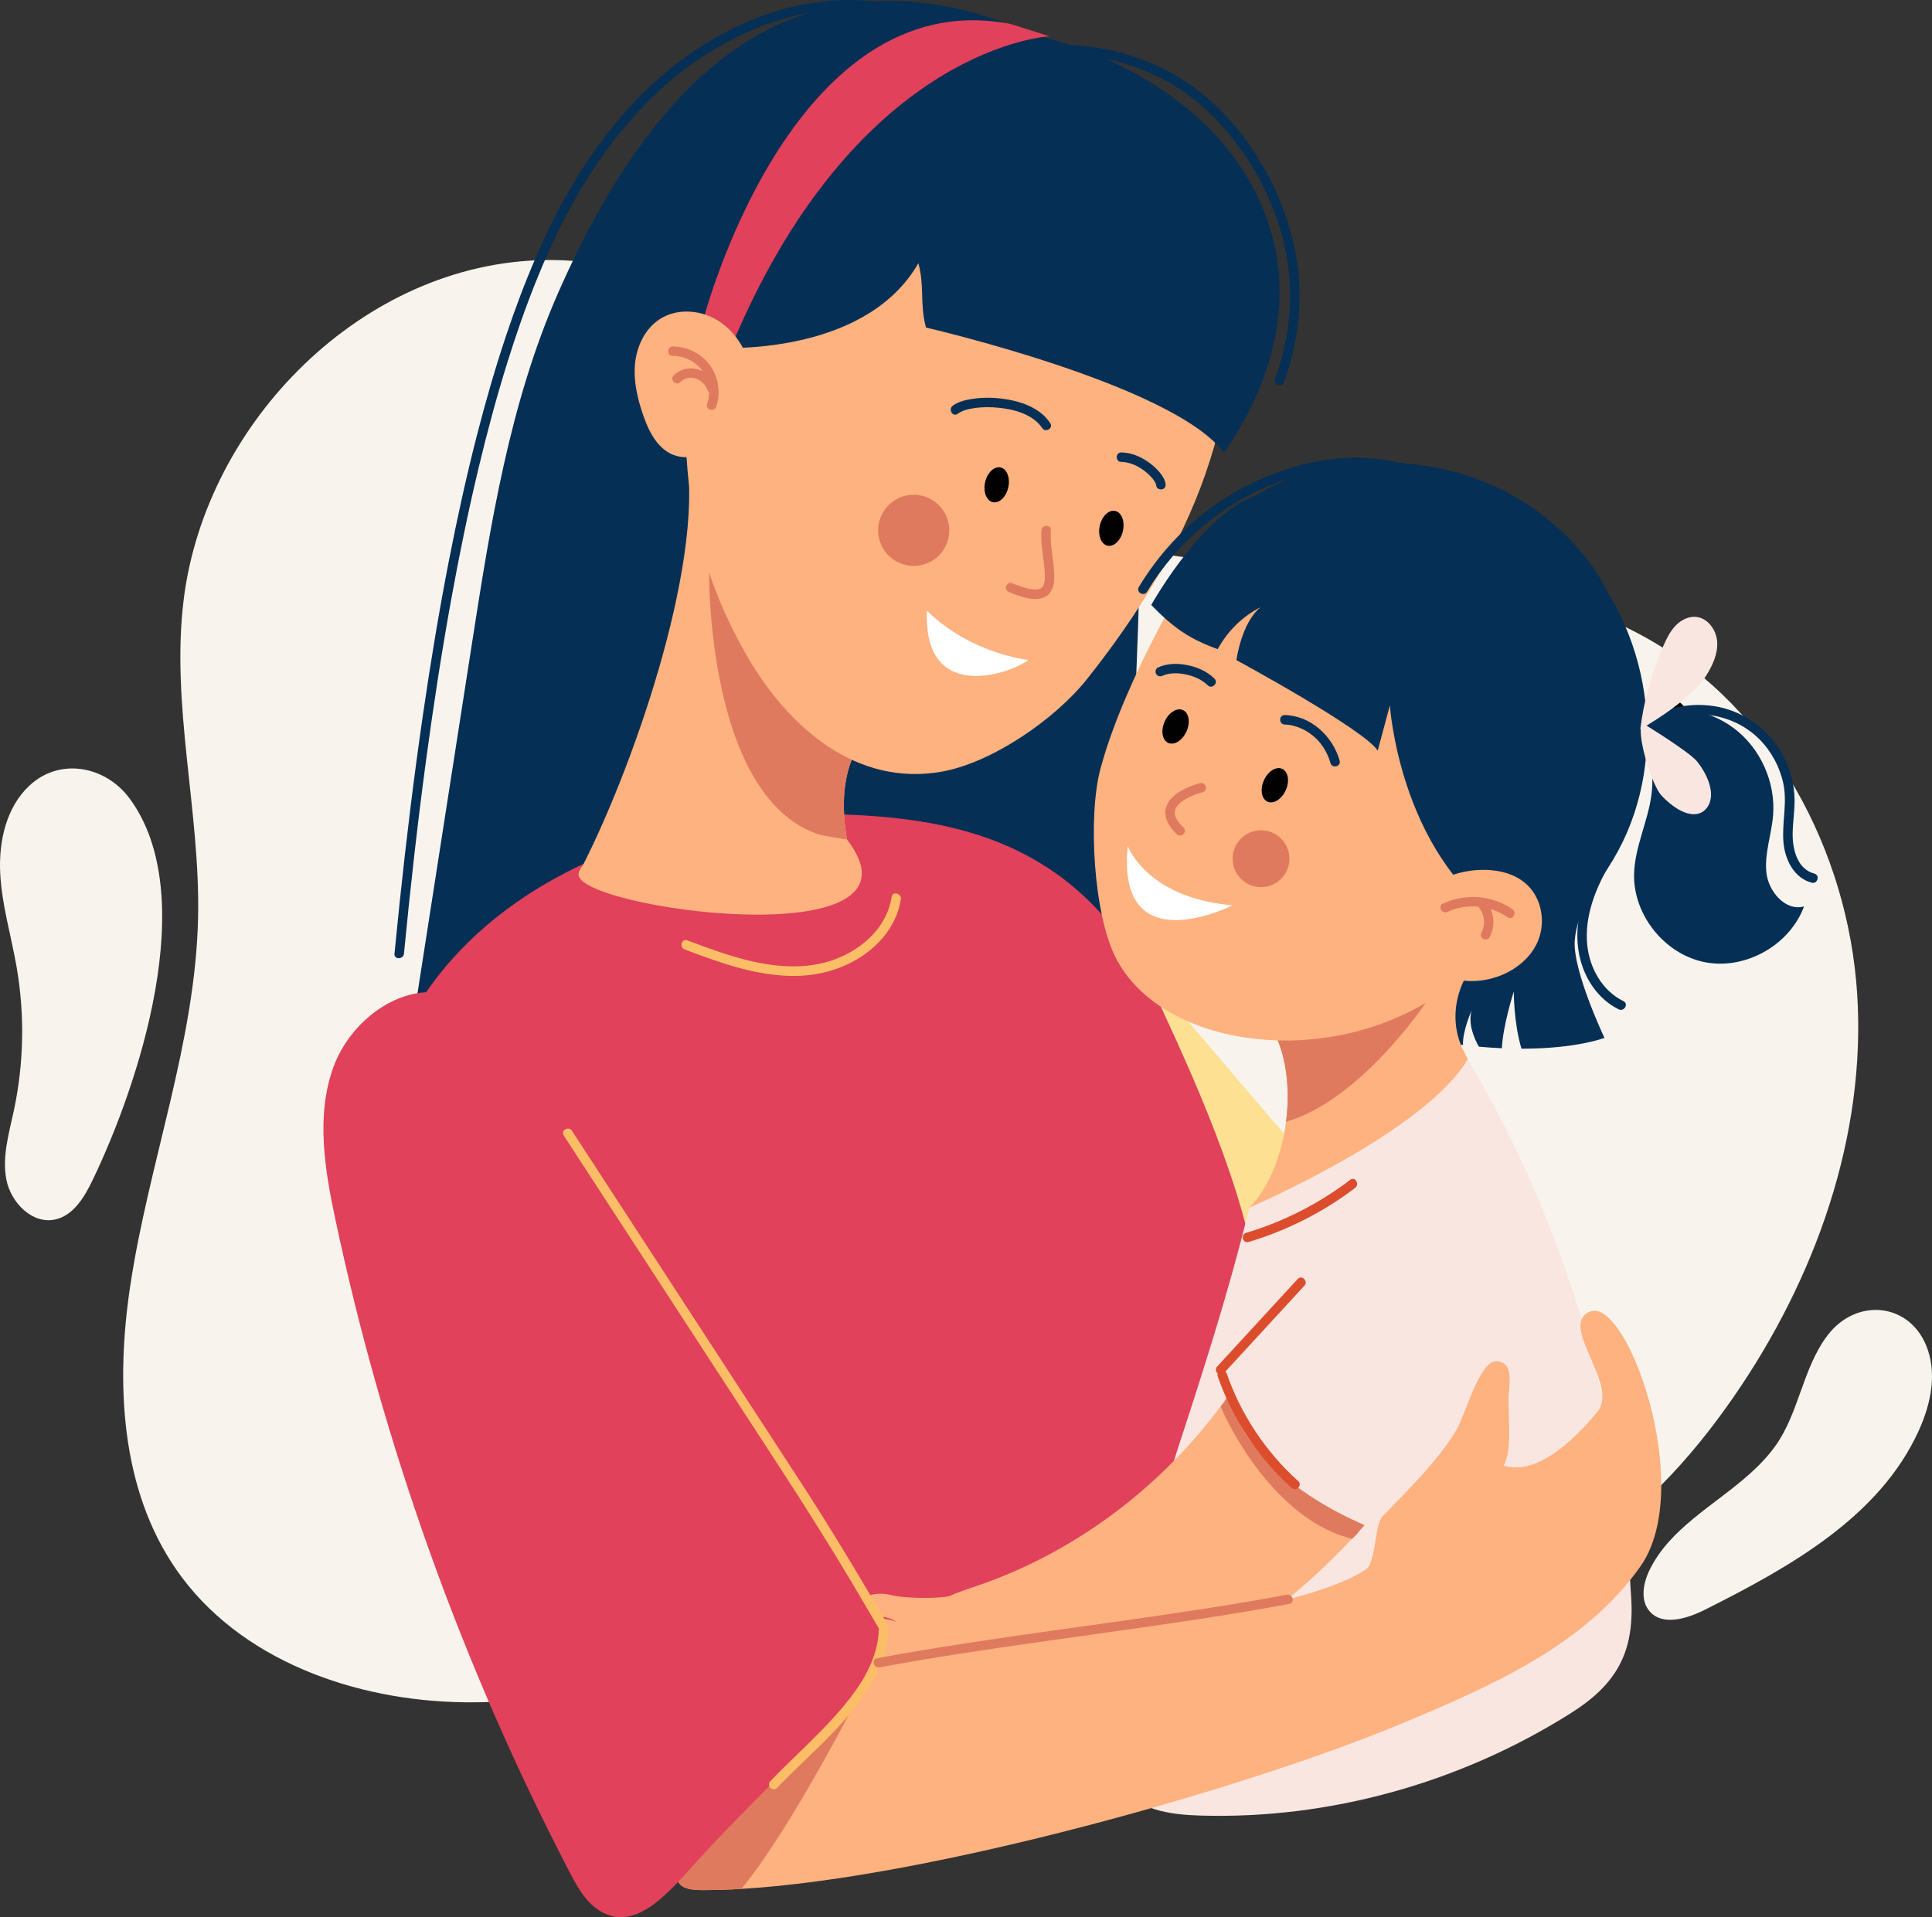 <?xml version="1.0" encoding="UTF-8"?> <svg xmlns="http://www.w3.org/2000/svg" id="_Слой_2" data-name="Слой 2" viewBox="0 0 3149.68 3126.08"><rect x="0" y="0" width="3149.68" height="3126.08" fill="#333333" stroke="none"/> <defs> <style> .cls-1 { fill: #f8f4ed; } .cls-2 { fill: #010101; } .cls-3 { fill: #052f55; } .cls-4 { fill: #fbbe67; } .cls-5 { fill: #fee093; } .cls-6 { fill: #fff; } .cls-7 { fill: #fae6e1; } .cls-8 { fill: #feb27f; } .cls-9 { fill: #dc4d2d; } .cls-10 { fill: #e07a5e; } .cls-11 { fill: #e1415a; } </style> </defs> <g id="_Слой_1-2" data-name="Слой 1"> <g> <g> <path class="cls-1" d="M2207.22,2595.12c-.77,.27-1.53,.53-2.3,.8,120.21,30.75,250.63,2.16,357.87-60.26,107.24-62.41,193.27-156.26,263.79-258.35,132.64-192.03,216.13-424.13,201.09-657.02-15.04-232.89-138.1-463.69-341.16-578.73-306.55-173.67-708.21-58.32-1028.33-205.49-265.12-121.88-452.1-416.41-768.82-412.06-297.52,4.08-553.69,264.12-589.8,552.83-21.52,172.07,27.02,345.39,23.38,518.76-4.29,204.12-80.39,399.5-110.68,601.4-23.75,158.3-15.84,331.03,75.35,462.6,101.94,147.08,290.38,213.82,469.32,216.03,178.94,2.21,353.38-50.3,526.1-97.13,172.72-46.84,351.82-88.76,529.19-64.97,95.87,12.86,189.19,44.75,285.87,47.9,96.67,3.15,203.52-30.66,250.38-115.27-47.09,16.33-94.17,32.65-141.26,48.98Z"></path> <path class="cls-1" d="M2852.49,2403.23c-57.24,51.27-130.55,88.63-163.61,157.48-10.13,21.09-14.99,48.46,.17,66.28,21.27,25,61.57,12.25,90.9-2.48,138.16-69.4,284.4-151.15,348.21-291.97,17.34-38.28,27.76-81.71,17.39-122.43-21.7-85.18-116.66-98.57-166.56-32.27-40.36,53.62-45.91,125.6-84.69,179.83-12.02,16.81-26.32,31.69-41.81,45.56Z"></path> <path class="cls-1" d="M211.22,1301.88c117.64,159.17,13.87,468.87-60.8,623.45-13.18,27.29-31.12,56.84-60.75,63.16-37.18,7.93-71.87-27.53-79.22-64.83-7.35-37.3,4.1-75.34,12.06-112.51,16.45-76.87,18.01-156.89,4.58-234.34-8.85-51.06-24.17-101.24-26.76-153-2.59-51.76,9.73-107.47,47.61-142.84,50.16-46.84,124.6-31.45,163.28,20.9Z"></path> </g> <g> <polygon class="cls-5" points="1750.44 1446.5 2149.25 1914.4 2009.48 2120.33 1807.69 1874.84 1750.44 1446.5"></polygon> <path d="M1823.75,1255.5c-24.42,62.6-73.77,113.88-134.76,141.74-9.03,4.12-1.19,17.43,7.79,13.33,64.81-29.6,116.02-84.72,141.86-150.97,3.61-9.26-11.31-13.28-14.89-4.1h0Z"></path> <path class="cls-3" d="M1707.2,1431.63c300.97,188.14,526.72,253.85,677.92,272.22-1.16-22.22,14.11-56.54,14.11-56.54-6.39,21.74,4.04,45.83,11.69,59.33,13.19,1.21,25.71,2.01,37.58,2.58,1.44-36.52,19.43-92.62,19.43-92.62,0,0-.39,50.91,12.51,93.32,90.27,.13,135.25-17.65,135.25-17.65,0,0-51.83-109.47-48.46-158.32,3.39-49.4,37.54-90.14,62.86-132.66,90.62-151.87,67.45-361.63-53.59-494.16-121.08-132.54-319.44-202.13-494.92-108.83-165.34,87.9-179.81,471.47-374.38,633.34Z"></path> <path class="cls-3" d="M1297.33,28.24c-184.89,67.48-308.63,269.72-387.7,449.96s-110.06,377.26-140.33,571.74c-30.71,197.32-61.42,394.65-92.14,591.97,155.66,115.01,365.17,117.49,558.41,106.81,193.24-10.69,397.33-27.77,570.58,58.48,42.42-464,61.26-930.16,56.42-1396.07-1.42-137.05-11.8-273.88-136.44-330.89,0,0-203.16-134.36-428.8-52.01Z"></path> <path class="cls-11" d="M694.68,1617.85c143.92-208.77,419.65-292.77,640.43-290.61,220.78,2.16,431.63,41.73,556.4,311.86,67.61,146.38,152.64,337.15,163.89,498,11.25,160.85,20.27,211.57-92.04,327.26-117.16,120.7-287.89,178.72-455.88,187.27-167.99,8.55-335-28.04-496.97-73.42-55.48-15.55-112.84-33.36-154.85-72.8-49-45.99-69.53-114.12-84.89-179.55-60.75-258.76-76.09-708.02-76.09-708.02Z"></path> <path class="cls-8" d="M1399.63,1440.71c9.68,28.26-331.25,34.43-456.32-16.26,84.56-161.04,204.23-499.34,176.12-679.02-2.26-14.31,20.33,68.25,24.24,54.3,3.86-13.95,16.42-26.71,30.83-25.48,10.55,.87,19.09,8.65,26.61,16.11,77.87,77.25,130.32,191.26,162.33,280.96,28.1,78.8,40.45,138.81,40.45,138.81-32.48,46.58-31.86,108.19-23.01,158.83,5.1,29.18,12.92,54.76,18.74,71.75Z"></path> <path class="cls-10" d="M1380.89,1368.96c-230.01-10.35-224.81-435.22-224.81-435.22l207.37,137.57c28.1,78.8,40.45,138.81,40.45,138.81-32.48,46.58-31.86,108.19-23.01,158.83Z"></path> <path class="cls-8" d="M2001,400.21c39.07,268.6-60.18,494.99-229.17,707.4-51.87,65.19-154.56,136.02-236.59,150.61-136.99,24.36-248.59-69.06-318-189.65-95.84-166.51-126.77-360.84-71.34-544.8,55.44-183.95,218.8-339.04,410.23-355.37s444.86,231.8,444.86,231.8Z"></path> <path class="cls-8" d="M1380.9,1368.96c149.72,194.88-448.27,112.24-437.56,55.49,5.59-29.64,63.76-38.4,111.84-70.39,42.34-28.17,97.81-25.15,147.85-16.1,115.07,20.81,177.88,30.99,177.88,30.99Z"></path> <path class="cls-3" d="M1519.81,40.04c159.7-9.34,430.37,70.68,531.08,281.81,68.87,144.39,29.16,294.93-55.49,416.29-83.01-111.4-485.85-204.07-485.85-204.07-10.58-40.57-1.75-64.4-12.33-104.97-82.36,143.53-296.48,141.02-341.95,137.47-51.49-57.32-28.46-149.4,12.59-214.61,95.99-152.5,278.29-246.31,458.18-235.78,179.89,10.53-106.24-76.14-106.24-76.14Z"></path> <path class="cls-8" d="M2382,1704.33c6.69,15.85,16.68,30.67,19.46,47.66,5.3,32.48-16.93,62.84-40.97,85.28-81.84,76.48-213.7,152.86-323.63,131.76,31.76-32.48,52.65-85.23,59.75-140.05,8.18-63.31-2.06-129.29-35.25-169.9l20.53,8.96c68.87-23.26,137.68-46.53,206.49-69.79,46.01-15.54,92.02-31.09,138.04-46.63-47.15,32.68-66.7,99.85-44.42,152.71Z"></path> <path class="cls-10" d="M2324.31,1635.26s-106.95,159.55-227.7,193.73c8.18-63.31-2.06-129.29-35.25-169.9l20.53,8.96c68.87-23.26,137.68-46.53,206.49-69.79l35.92,37.01Z"></path> <path class="cls-8" d="M1794.09,1253.27c-20.81,77.13-11.45,238.85,25.5,309.69,37.84,72.55,119.27,113.05,199.89,127.08,117.04,20.37,242.13-7.12,338.46-76.65,96.32-69.54,162.1-180.65,174.34-298.82,13.56-130.82-41.34-268.42-145.76-348.39-104.41-79.97-320.52-111.72-436.35-49.41,0,0-114.65,182.92-156.08,336.51Z"></path> <path class="cls-7" d="M2036.84,1969.01c-75.77,308-175.4,525.19-241.33,835.44-5.46,25.69,20.04,74.95,30.11,99.22,20.22,48.75,85.63,55.34,131.29,56.69,212.05,6.26,425.1-53.92,604.43-167.26,73.81-46.64,102.88-98.72,98.1-185.42-16.8-304.99-109.87-618.38-266.56-880.59-69.97,119.31-356.05,241.92-356.05,241.92Z"></path> <path class="cls-8" d="M2333.93,2305.04c-10.86,42.77-31.86,81.73-57.59,117.86-16.78,23.57-35.51,45.91-54.81,67.27-5.97,6.64-12.04,13.17-18.17,19.66q-.05,.05-.1,.05c-11.37,12.2-23.11,24.14-35.05,35.77-55.02,53.68-115.6,101.7-182.15,139.27h-.05c-18.99,10.71-38.45,20.59-58.36,29.49-89.5,39.94-189.66,59.5-286.58,49.05-25.84-2.73-51.52-7.62-76.64-14.82h-.05c-34.95-10.04-73.7-31.24-79.83-65.67-.46-2.37-.72-4.84-.82-7.36-1.39-35.05,28.92-57.44,63.15-72.78,12.45-5.56,25.37-10.19,37.52-14.21,147.82-48.64,279.88-141.54,378.86-261.51,13.69-16.62,26.76-33.76,39.12-51.37l.05-.05c42.62-60.58,77.1-126.77,101.65-196.76l-12.81,53.01c33.87-64.59,132.84-73.5,189.15-27.12,56.25,46.32,71.49,129.55,53.53,200.21Z"></path> <path class="cls-8" d="M1564.37,2748.65c-3.96,6.84-8.75,13.23-14.26,18.84-10.71,10.96-23.68,19.35-37.78,25.27-15.8,6.74-32.99,10.4-50.13,11.42-4.37,.26-8.75,.31-13.17,.21-35.15-.67-70.25-12.2-97.28-34.59-18.58-15.34-32.94-35.92-40.92-58.62-5.1-14.46-7.57-29.8-6.85-45.14,37.16-16.73,119.05-37.52,156.57-21.72-13.54-12.51-66.14-9.47-60.06-26.82,6.85-19.61,33.92-21.67,53.99-16.37,16.26,4.32,64.9,6.33,92.39,1.7,6.28-1.03,11.48-2.42,14.93-4.22,0,0-.77,39.73,7.46,69.84,.88,3.24,1.9,6.38,2.99,9.32,8.59,23.11,4.53,49.41-7.87,70.87Z"></path> <path class="cls-10" d="M2276.33,2422.9c-16.78,23.57-35.51,45.91-54.81,67.27-17.19,18.99,1.18,1.08-17.19,18.99-116.73-28.72-193.57-165.68-214.31-215.81,13.69-16.62,0,0,12.35-17.6l.05-.05,42-17.24,227.44,154.2s1.9,3.86,4.48,10.24Z"></path> <g> <path class="cls-10" d="M1697.82,864.73c-1.57,21.32,3.2,42.41,5.01,63.56,.4,4.68,.66,9.38,.51,14.08-.04,1.12-.1,2.24-.19,3.36-.05,.63-.34,2.86-.08,1.13-.29,1.98-.76,3.87-1.29,5.8-.34,1.24-.63,1.69-.3,.99-.34,.72-.68,1.43-1.09,2.12-.2,.35-1.59,2.23-.86,1.34,.68-.82-1.17,1.12-1.5,1.44-.74,.72,1.12-.5-.51,.34-.81,.42-1.55,.89-2.38,1.27,1.59-.71-.17,.01-.86,.19-.62,.16-3.25,.68-2.69,.61-4.32,.58-10.61-.24-15.72-1.4-9.02-2.05-17.74-5.28-26.29-8.77-3.86-1.58-8.49,1.71-9.5,5.39-1.22,4.42,1.52,7.91,5.39,9.5,19.01,7.77,54.28,21.43,68.25-2.1,4.71-7.94,5.31-17.87,5.05-26.87-.32-10.92-1.98-21.78-3.34-32.61-1.63-13.02-3.14-26.2-2.17-39.34,.73-9.91-14.71-9.87-15.44,0h0Z"></path> <path class="cls-3" d="M1900.22,790.59c-.13-5.83-2.98-11.33-6.3-15.98-4.55-6.37-10-11.99-16.11-16.88-14.16-11.33-31.32-19.82-49.78-19.99-9.94-.09-9.95,15.35,0,15.44,13.82,.13,28.2,6.95,38.86,15.47,2.72,2.17,5.31,4.49,7.76,6.96,1.09,1.1,2.15,2.22,3.17,3.38,.49,.55,.96,1.11,1.43,1.68,.3,.37,.6,.74,.9,1.11-.43-.56-.48-.62-.16-.19,1.52,2.07,2.84,4.21,4.03,6.48,.26,.5,.65,1.99,.05,.04,.14,.45,.33,.89,.46,1.34,.12,.41,.18,.86,.32,1.27,.44,1.29-.11-2.09-.07-.12,.23,9.92,15.67,9.96,15.44,0h0Z"></path> <path class="cls-3" d="M1712.21,689.99c-17.41-26.33-50.35-36.55-80.17-40.15-15.31-1.85-30.82-1.76-46.09,.46-11.16,1.62-23.29,4.38-32.58,11.14-7.96,5.79-.26,19.19,7.79,13.33,7.92-5.76,18.04-7.98,27.62-9.39,13.26-1.96,26.96-1.82,40.27-.43,24.81,2.58,55.23,10.77,69.82,32.84,5.46,8.25,18.83,.53,13.33-7.79h0Z"></path> <path class="cls-6" d="M1511.18,995.83c-6.53,157.36,144.29,98.93,165.14,80.13,0,0-92.33-9.01-165.14-80.13Z"></path> <ellipse class="cls-2" cx="1811.91" cy="861.5" rx="29.01" ry="19.34" transform="translate(577.74 2443.28) rotate(-77.47)"></ellipse> <ellipse class="cls-2" cx="1624.96" cy="790.59" rx="29.01" ry="19.34" transform="translate(500.58 2205.26) rotate(-77.47)"></ellipse> <circle class="cls-10" cx="1489.58" cy="864.73" r="58.02" transform="translate(120.64 1910.01) rotate(-67.5)"></circle> </g> <path class="cls-7" d="M2002.41,2275.69c-20.98-75.02,37.55-269.13,162.51-265.87,124.96,3.27,241.91,198.12,238.65,207.91-3.27,9.79-124.57,289.45-124.57,289.45,0,0-230.72-67.48-276.58-231.49Z"></path> <path class="cls-8" d="M2674.39,2553.99c-90.53,128.72-243.5,195.42-388.69,256.11-252.19,105.41-766.88,251.47-1076.92,269.8-23.21,1.39-45.29,2.06-65.98,1.9-68.3-.41-23.21-43.13-42.15-108.7-7.05-24.45-7.26-49.46-2.11-73.7,7.82-37.52,28.41-73.24,56.1-102.22,15.23-15.96,32.58-29.9,51.21-40.97,21.98-13.12,107.16-26.51,220.18-41.69,268.61-35.92,694.31-81.63,801.56-156.21,15.29-10.6,13.28-72.41,26.35-85.95,39.01-40.35,91.15-91.15,120.8-141.49,13.64-23.11,37.26-111.63,64.13-111.27,26.71,.36,22.9,28.05,20.79,54.66-2.11,26.66,6.9,93.72-8.7,115.39,54.92,17.4,116.52-43.13,153.17-87.65,36.65-44.47-65.11-141.8-11.73-163.57,59.91-24.4,172.52,286.88,81.99,415.55Z"></path> <path class="cls-10" d="M1431.79,2702.94s-2.06,4.12-5.76,11.58c-26.25,52.14-136.13,266.81-217.25,365.37-23.21,1.39-45.29,2.06-65.98,1.9-68.3-.41-23.21-43.13-42.15-108.7-7.05-24.45-7.26-49.46-2.11-73.7l56.1-102.22,51.78-94.24h225.38Z"></path> <path class="cls-11" d="M890.63,1599.6c83.13,38.42,132.71,125.75,160.92,212.87,28.21,87.12,17.13,227.92,54.14,311.69,75.67,171.27,321.02,484.99,334.64,528.72,22.41,71.97-170.72,236.34-295.37,372.34-50.02,54.58-107.06,129.92-168.98,89.33-22.03-14.44-35.29-38.7-47.45-62.07-174.21-334.9-302.91-693.43-381.48-1062.67-17.59-82.66-32.35-170.64-3.42-250.04,28.93-79.4,117.39-143.3,197.21-115.53,0,0,66.67-63.06,149.79-24.64Z"></path> <path class="cls-6" d="M1838.54,1379.49s30.66,84.85,170.94,96.64c0,0-190.35,96.5-170.94-96.64Z"></path> <path class="cls-3" d="M2094.5,1181.37c7.16,.17,13.38,1.42,20.98,4.07,7.24,2.52,14.69,6.54,21.33,11.33,15.99,11.51,26.9,28.71,32.28,47.49,2.73,9.54,17.63,5.48,14.89-4.1-11.37-39.72-46.79-73.21-89.48-74.22-9.94-.24-9.94,15.2,0,15.44h0Z"></path> <path class="cls-3" d="M1979.87,1106.5c-11.95-11.78-28.22-18.96-44.55-22.08-15.89-3.04-32.83-2.93-47.69,4.04-3.77,1.77-4.74,7.2-2.77,10.56,2.26,3.87,6.77,4.55,10.56,2.77,10.63-4.99,25.02-4.68,36.91-2.27,13.4,2.72,26.76,8.17,36.62,17.89,7.08,6.98,18.01-3.93,10.92-10.92h0Z"></path> <path class="cls-10" d="M1956.42,1276.88c-10.01,2.48-19.96,6.52-28.99,11.46-14.19,7.77-28.85,20.86-27.63,38.57,.92,13.31,9.47,24.46,18.76,33.37,7.17,6.88,18.1-4.02,10.92-10.92-4.33-4.16-7.5-7.59-10.35-12.26-.61-.99-1.17-2.01-1.7-3.05-.2-.4-.39-.8-.57-1.2-.91-1.94,.49,1.46-.2-.5-.65-1.85-1.13-3.69-1.49-5.62,.41,2.22,0-.54,0-1.15-.02-.77,.07-1.54,.07-2.31,0-1.73-.39,1.3,.1-.68,.24-.96,.45-1.92,.77-2.86,.1-.31,.24-.61,.33-.93,.48-1.59-.6,1.21-.11,.26,.34-.66,.65-1.33,1.01-1.98,.41-.72,.85-1.43,1.32-2.12,.24-.35,.49-.68,.73-1.03,.17-.24-.99,1.11,.21-.23,1.04-1.16,2.07-2.31,3.2-3.38,.64-.61,1.29-1.19,1.96-1.76,.27-.23,.55-.45,.82-.68,.28-.23,.55-.45,.83-.67-.79,.6-.96,.73-.5,.39,2.83-2.08,5.76-3.97,8.83-5.68,3.02-1.68,6.14-3.17,9.3-4.56,2.05-.9-1.21,.47,.83-.34,.71-.28,1.43-.57,2.14-.85,1.32-.51,2.65-1,3.99-1.47,3.13-1.1,6.3-2.14,9.52-2.93,9.64-2.38,5.56-17.28-4.1-14.89h0Z"></path> <ellipse class="cls-2" cx="2078.34" cy="1280.39" rx="29.32" ry="19.55" transform="translate(63.05 2657.89) rotate(-65.99)"></ellipse> <path class="cls-2" d="M1898.66,1176.6c-6.59,14.79-3.94,30.34,5.92,34.74,9.86,4.39,23.2-4.04,29.79-18.83,6.59-14.79,3.94-30.34-5.92-34.74-9.86-4.39-23.2,4.04-29.79,18.83Z"></path> <path class="cls-11" d="M1145.91,523.78S1288.14-30.36,1647.52,39.09l63.58,20.11s-307.2,14.52-511.94,489.6l-53.24-25.02Z"></path> <path class="cls-8" d="M1227.87,616.05c-6.05-35.03-23.24-69.26-52.18-89.91-28.94-20.65-70.43-25.11-100.22-5.72-24.03,15.64-37.49,44.23-40.21,72.78-2.72,28.54,4.09,57.19,13.48,84.28,9.17,26.45,23.32,54.46,49.48,64.43,31.03,11.83,66.31-7.53,86.36-34,29.28-38.66,35.7-93.41,16.16-137.79l27.13,45.93Z"></path> <path class="cls-10" d="M1167.68,662.99c7.58-22.71,3.66-49.07-10.85-68.22-14.17-18.7-36.67-29.85-60.14-29.86-9.94,0-9.95,15.44,0,15.44,18.34,0,36.48,8.57,47.62,23.3,11.89,15.72,14.66,36.73,8.48,55.24-3.15,9.45,11.75,13.5,14.89,4.1h0Z"></path> <path class="cls-10" d="M1167.79,630.97c-4.99-13.83-15.96-24.73-30.21-28.83-13.98-4.02-29.01-.33-39.31,9.99-7.03,7.04,3.89,17.96,10.92,10.92,.51-.51,1.03-1.02,1.57-1.51,.26-.23,1.69-1.4,.63-.59,1.09-.83,2.26-1.57,3.47-2.24,.59-.33,1.2-.61,1.8-.92,1.84-.94-1.34,.37,.61-.25,1.26-.4,2.49-.82,3.79-1.11,.64-.14,1.28-.26,1.93-.37-1.36,.24-.14,.02,.54-.03,1.19-.09,2.39-.11,3.59-.07,.65,.02,1.3,.08,1.96,.12,.33,.03,.65,.06,.98,.1-.86-.12-1-.13-.43-.04,1.3,.25,2.58,.51,3.85,.88,1.17,.34,2.32,.74,3.45,1.18-1.56-.61,.26,.14,.6,.3,.6,.29,1.2,.6,1.78,.93,1.18,.66,2.29,1.42,3.43,2.15,1.79,1.15-1.03-.94,.6,.43,.52,.44,1.04,.88,1.55,1.34,1.02,.93,1.98,1.91,2.89,2.94,.21,.24,1.48,1.81,.55,.59,.43,.55,.83,1.13,1.22,1.71,.72,1.08,1.38,2.2,1.99,3.35,.33,.64,.65,1.28,.95,1.94,.22,.5,.2,.44-.07-.17,.18,.45,.35,.91,.51,1.37,1.42,3.92,5.25,6.56,9.5,5.39,3.79-1.04,6.82-5.56,5.39-9.5h0Z"></path> <circle class="cls-10" cx="2055.81" cy="1400.18" r="46.32" transform="translate(-387.94 1863.78) rotate(-45)"></circle> <path class="cls-4" d="M919.08,1851.53c58.31,89.6,116.62,179.2,174.92,268.79,58.07,89.24,116.15,178.48,174.22,267.72,41.01,63.02,81.17,126.31,119.61,190.93,13.26,22.28,26.43,44.62,39.52,66.99,1.54,2.63,3.07,5.25,4.61,7.88,.4,.69,.77,1.41,1.21,2.07,.87,1.29-.18,.55-.03-.25,.47-2.55-.44,.58-.55,1.48-.13,1.12-.06,2.28-.11,3.41-.09,1.98-.22,3.96-.4,5.93-.39,4.38-1.04,8.72-1.89,13.03-1.77,8.94-4.37,17.7-7.59,26.23-13.44,35.5-37.83,66.37-63.05,94.23-26.8,29.61-56.15,56.72-84.48,84.82-6.48,6.43-12.9,12.92-19.2,19.53-6.86,7.19,4.04,18.13,10.92,10.92,54.21-56.84,119.44-107.31,157.72-177.28,8.76-16.01,15.92-33.16,19.88-51.02,1.98-8.93,3.22-18.09,3.58-27.24,.17-4.23,.39-8.14-1.64-11.88-9.08-16.79-19.35-33.05-29.06-49.48-35.31-59.77-71.26-119.05-109.12-177.24-59.01-90.67-118.01-181.35-177.02-272.02s-118.01-181.35-177.02-272.02c-7.23-11.11-14.46-22.22-21.69-33.33-5.4-8.3-18.77-.57-13.33,7.79h0Z"></path> <path class="cls-4" d="M1453.69,1462.29c-6.88,44.88-40.51,78.4-80.47,96.96-49.16,22.83-104.69,19-156.02,6.12-33.02-8.29-65-20.16-96.84-32.09-9.32-3.49-13.34,11.43-4.1,14.89,58.99,22.1,120.37,44.73,184.35,43.02,48.82-1.31,98.28-19.64,132.5-55.3,18.37-19.14,31.44-43.13,35.48-69.49,1.49-9.72-13.39-13.91-14.89-4.1h0Z"></path> <path class="cls-9" d="M2115.63,2085.4c-43.79,47.61-87.57,95.22-131.36,142.82-6.72,7.3,4.17,18.25,10.92,10.92,43.79-47.61,87.57-95.22,131.36-142.82,6.72-7.3-4.17-18.25-10.92-10.92h0Z"></path> <path class="cls-9" d="M1985.19,2244.23c24.23,69.54,65.69,132.44,120.39,181.79,7.36,6.64,18.32-4.25,10.92-10.92-52.71-47.55-93.06-107.91-116.42-174.97-3.25-9.32-18.17-5.31-14.89,4.1h0Z"></path> <path class="cls-9" d="M2035.53,2025.12c62.63-18.73,121.65-48.58,173.69-88.17,7.81-5.94,.12-19.35-7.79-13.33-51.02,38.81-108.58,68.24-170,86.61-9.5,2.84-5.45,17.75,4.1,14.89h0Z"></path> <path d="M2716.79,1148.89c19.81,10.83,34.05,31.57,36.5,53.4,.46,4.14,3.22,7.72,7.72,7.72,3.81,0,8.19-3.55,7.72-7.72-3.12-27.83-19.42-53.22-44.15-66.74-8.72-4.77-16.53,8.56-7.79,13.33h0Z"></path> <path class="cls-3" d="M1725.1,88.94c61.13-1.26,122.09,13.59,175.79,42.87,33.72,18.38,62.95,41.93,88.59,70.34,57.53,63.74,98.41,144.57,110.26,229.95,8.74,62.99,.39,126.83-21.15,186.47-3.38,9.36,11.53,13.39,14.89,4.1,20.12-55.69,29-115.31,23.55-174.4-4.61-49.93-18.75-98.41-40.39-143.58-33.34-69.57-84.11-134.65-150.11-175.81-59.97-37.4-130.78-56.85-201.42-55.39-9.92,.2-9.96,15.64,0,15.44h0Z"></path> <path class="cls-3" d="M1454.31,6.76c-91.17-18.02-184.56,1.23-266.55,43.16-69.37,35.47-130.02,86.31-179.92,145.9-14.84,17.72-28.96,36.05-42.19,54.99-16.21,23.21-31.09,47.33-44.83,72.09-17.36,31.29-32.92,63.58-47.12,96.42-18.02,41.67-33.97,84.19-48.39,127.23-17.92,53.5-33.52,107.76-47.57,162.4-17.46,67.93-32.5,136.47-45.91,205.31-16.32,83.74-30.22,167.93-42.48,252.35-14.73,101.46-27.11,203.26-37.83,305.21-2.91,27.72-5.7,55.45-8.38,83.19-.95,9.88,14.49,9.82,15.44,0,10.24-106.03,22.06-211.92,36.3-317.48,11.79-87.38,25.2-174.56,40.95-261.32,12.97-71.46,27.53-142.66,44.43-213.3,13.8-57.67,29.15-114.99,46.8-171.61,14.11-45.27,29.69-90.1,47.41-134.08,14.02-34.81,29.46-69.07,46.73-102.39,13.74-26.51,28.66-52.41,45.03-77.39,6.91-10.54,14.07-20.92,21.49-31.1,7.38-10.13,12.42-16.69,19.66-25.74,34.93-43.62,74.64-83.25,120.17-115.84,74.26-53.14,163.21-89.44,255.48-89.61,22.56-.04,45.02,2.12,67.15,6.49,9.71,1.92,13.86-12.96,4.1-14.89h0Z"></path> <path class="cls-10" d="M2097.92,2600.3c-86.02,16.04-172.58,28.91-259.2,41.22-88.41,12.57-176.92,24.47-265.18,38.07-48.05,7.4-96.02,15.33-143.81,24.24-9.76,1.82-5.62,16.7,4.1,14.89,86.02-16.04,172.58-28.91,259.2-41.22,88.41-12.57,176.92-24.47,265.18-38.07,48.05-7.4,96.02-15.33,143.81-24.24,9.76-1.82,5.62-16.7-4.1-14.89h0Z"></path> <path class="cls-3" d="M2707.12,1178.76c52.87-25.64,119.32-15.26,160.94,26.42,19.63,19.66,33.31,44.95,39.17,72.09,6.91,32.01-2.43,63.84,.27,95.99,2.35,27.98,16.91,58.43,46.18,66.02,9.63,2.5,13.73-12.39,4.1-14.89-28.21-7.31-35.7-40.62-35.26-65.82,.32-18.05,3.25-35.96,3.11-54.03-.11-14.06-2.19-28.2-6.14-41.7-16.44-56.24-63.37-100.45-121.38-110.82-33.58-6-68.08-1.51-98.79,13.39-8.94,4.34-1.12,17.65,7.79,13.33h0Z"></path> <path class="cls-3" d="M1876.79,986.45c36.36,37.02,60.3,54.42,108.36,72.03,16.05-29.44,40.84-53.71,69.81-68.32-31.39,25.71-39.24,86.19-39.24,86.19,0,0,209.65,113.66,230.3,147.69,10.71-39.83,9.15-34.05,19.86-73.88,0,0,15.26,237.19,181.71,350.09,50.45,34.21,70.76-61.54,110.52-111.8,60.18-76.06,32.02-241.19-11.84-324.79-43.86-83.6-121.87-140.58-203.5-182.09-84.24-42.83-180.87-89.84-275.6-78.37-94.73,11.47-190.37,183.26-190.37,183.26Z"></path> <path class="cls-3" d="M2343.18,762.92c96.84,18.28,186.44,73.38,245.86,151.19,50.47,66.1,78.23,159.17,37.16,230.22-13.29,22.99-36.83,43.59-63.8,41.23-30.16-2.64-49.98-31.33-67.02-56.11-83.28-121.08-207.18-214.94-347.28-263.07-18.4-6.32-37.58-12.15-52.58-24.46s-73.88-17.4-57.81-27.91c99.2-64.86,208.62-69.37,305.47-51.09Z"></path> <path class="cls-3" d="M2671.77,1165.8c50.74-19.52,111.25-11.13,154.76,21.47,43.5,32.6,68.55,88.32,64.06,142.5-2.59,31.22-14.25,61.89-10.89,93.04,3.36,31.14,31.2,63.52,61.38,55.12-23.17,63.06-95.39,103.8-161.35,91.03s-117.75-77.52-115.72-144.67c1.33-43.89,22.62-84.8,28.31-128.34,6.17-47.2-7.05-96.65-35.96-134.47l15.41,4.32Z"></path> <path class="cls-7" d="M2674.12,1189.06c5.83-47.46,18.82-94.04,38.39-137.67,5.06-11.28,10.7-22.56,19.3-31.44,8.6-8.88,20.68-15.14,33-14.07,19.25,1.67,33.29,21.13,34.64,40.4,1.35,19.27-7.13,37.88-17.27,54.32-26.76,43.38-108.06,88.46-108.06,88.46Z"></path> <path class="cls-7" d="M2766.97,1241.9c12.56,16.02,21.95,35,22.45,52.33,.5,17.33-9.38,32.21-25.9,33.31-18.29,1.22-39.07-13.63-54.61-30.07-16.85-17.82-42.47-104.3-31.47-118.55,0,0,76.97,46.94,89.53,62.97Z"></path> <path class="cls-3" d="M2469.12,827.5c-45.04-32.74-99.94-52.27-153.56-65.61-39.33-9.79-80.5-17.72-121.21-15.29-78.07,4.66-155.47,34.56-218.59,80.24-48.19,34.87-88.39,79.38-119.12,130.26-5.15,8.53,8.2,16.3,13.33,7.79,49.34-81.69,124.54-145.36,214.19-178.58,32.35-11.99,66.35-20.47,100.76-23.56,36.32-3.26,72,1.92,107.52,9.61,58.93,12.76,119.65,32.7,168.88,68.48,8.05,5.85,15.76-7.54,7.79-13.33h0Z"></path> <path class="cls-3" d="M2610.66,1401.68c-19.87,34.35-35.67,71.89-38.7,111.84-2.55,33.63,5.51,68.75,25.37,96.36,10.87,15.1,24.8,27.67,41.57,35.89,8.89,4.36,16.73-8.96,7.79-13.33-34.68-16.99-55.26-53.99-59.06-91.62-4.71-46.55,13.5-91.8,36.37-131.34,4.98-8.62-8.35-16.4-13.33-7.79h0Z"></path> <path class="cls-8" d="M2493.09,1446.22c23.01,25.2,26.94,64.86,10.99,95.03-15.95,30.17-47.9,49.9-81.44,56.22-30.39,5.73-64.07,.61-87.55-19.52-32.85-28.16-33.91-96.67-4.87-128.74,29.05-32.06,121.62-48.16,162.86-2.99Z"></path> <path class="cls-10" d="M2359.85,1486.8c31.47-14.69,69.52-10.74,97.93,8.86,8.2,5.66,15.93-7.72,7.79-13.33-33.17-22.88-77.2-25.81-113.51-8.86-9,4.2-1.17,17.51,7.79,13.33h0Z"></path> <path class="cls-10" d="M2412.28,1481.27c-.5-.64-.16-.2,.11,.2,.27,.4,.56,.8,.82,1.21,.53,.82,1.04,1.65,1.51,2.51,.48,.85,.91,1.73,1.34,2.61,.23,.48,.42,.92,.11,.17,.19,.45,.36,.91,.53,1.36,.68,1.83,1.24,3.71,1.69,5.61,.22,.95,.4,1.91,.57,2.88,.11,.62,.12,.94,.03,.13,.06,.61,.13,1.22,.18,1.83,.15,1.95,.18,3.91,.08,5.87-.05,.98-.15,1.95-.24,2.92-.11,1.23,.24-1.08-.03,.13-.1,.48-.17,.96-.26,1.44-.38,1.92-.88,3.81-1.51,5.65-.16,.46-.32,.92-.5,1.38-.05,.13-.61,1.45-.3,.77,.31-.68-.31,.63-.37,.75-.27,.55-.55,1.09-.84,1.63-1.9,3.56-1.02,8.56,2.77,10.56,3.58,1.89,8.54,1.04,10.56-2.77,9.92-18.64,7.49-41.21-5.33-57.76-2.49-3.21-8.34-2.81-10.92,0-3.12,3.4-2.65,7.49,0,10.92h0Z"></path> </g> </g> </g> </svg> 